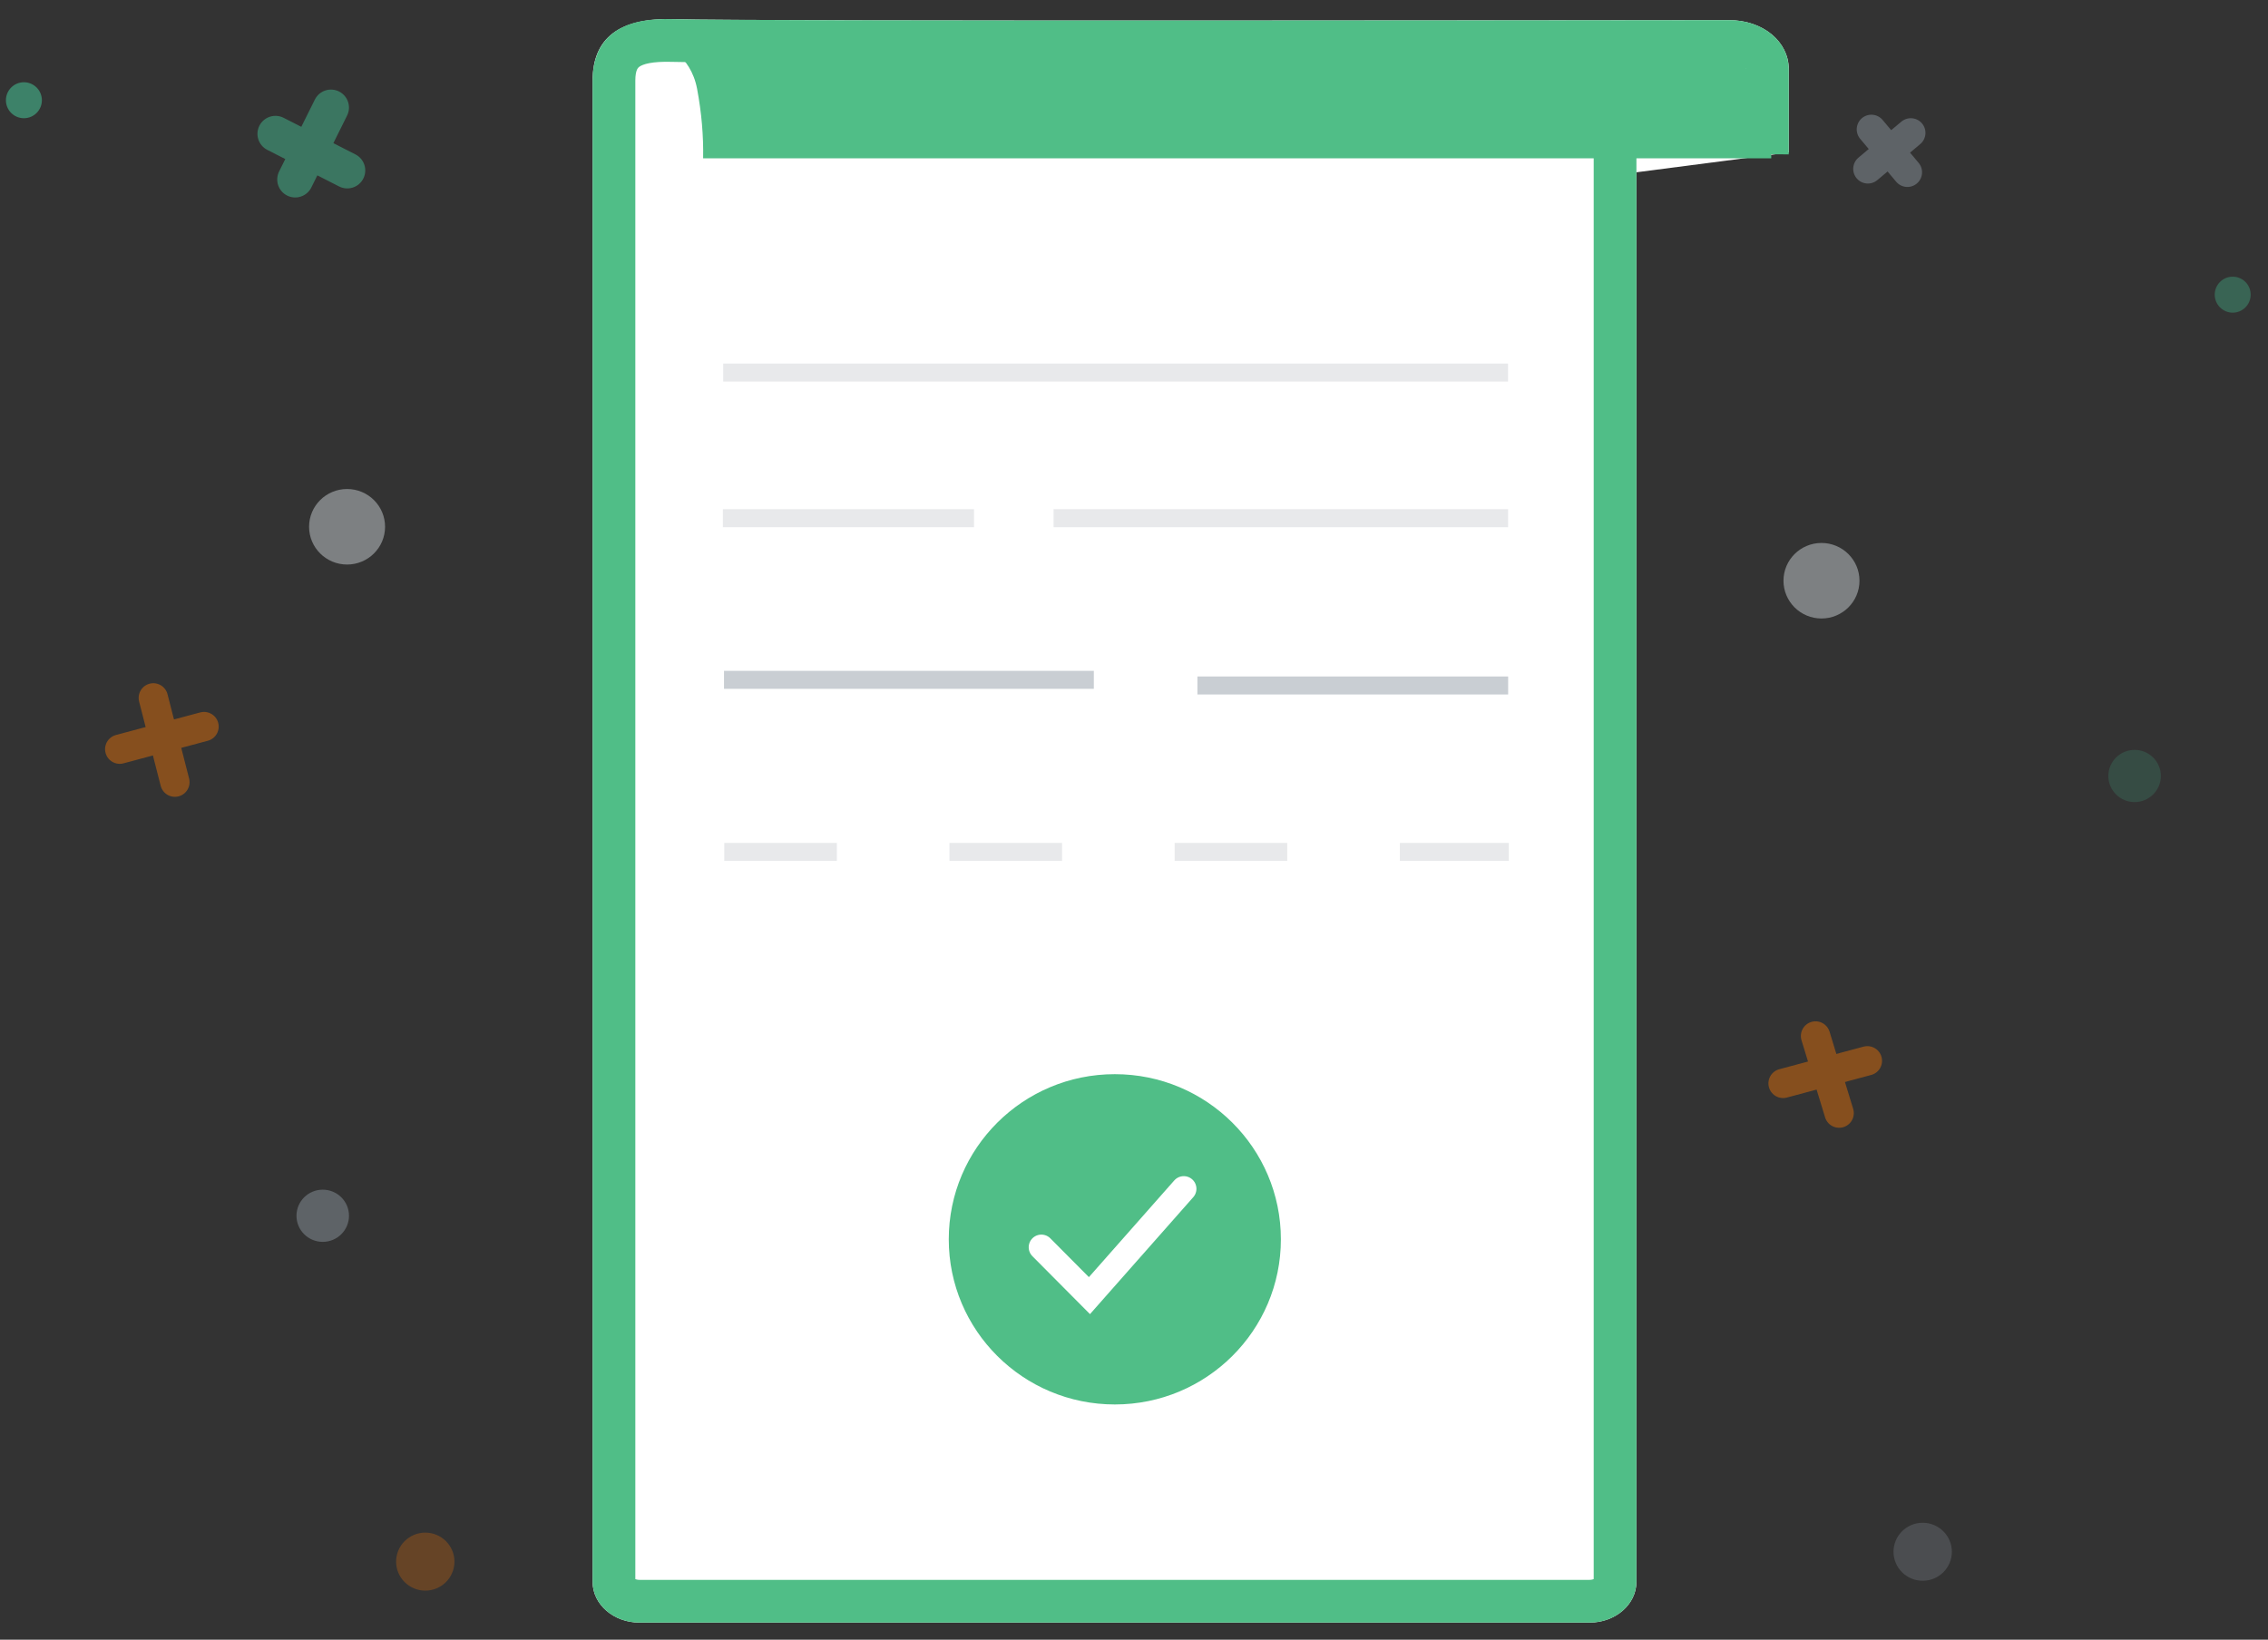 <?xml version="1.0" encoding="UTF-8"?>
<svg width="130px" height="94px" viewBox="0 0 130 94" version="1.1" xmlns="http://www.w3.org/2000/svg" xmlns:xlink="http://www.w3.org/1999/xlink">
    <rect x="0" y="0" width="130" height="94" fill="#333333" stroke="none"/>
    <title>no-costs</title>
    <g id="Page-1" stroke="none" stroke-width="1" fill="none" fill-rule="evenodd">
        <g id="plata-factura-main-V2-Balanta" transform="translate(-978, -228)">
            <g id="Formular" transform="translate(525, 180)">
                <g id="Group-15" transform="translate(453.339, 49.093)">
                    <g id="Additional-Elements" transform="translate(0, 3.556)">
                        <ellipse id="Oval-18" fill="#8ADAF8" fill-rule="nonzero" opacity="0.509" cx="47.118" cy="9.741" rx="1.031" ry="1.031"></ellipse>
                        <ellipse id="Oval-18" fill="#8ADAF8" fill-rule="nonzero" opacity="0.615" cx="60.828" cy="19.715" rx="1.031" ry="1.031"></ellipse>
                        <ellipse id="Oval-11" fill="#939DA7" fill-rule="nonzero" opacity="0.451" cx="18.16" cy="65.047" rx="1.505" ry="1.496"></ellipse>
                        <ellipse id="Oval-11" fill="#48D2A0" fill-rule="nonzero" opacity="0.494" cx="1.031" cy="1.097" rx="1.031" ry="1.031"></ellipse>
                        <ellipse id="Oval-11" fill="#C9CED3" fill-rule="nonzero" opacity="0.494" cx="19.555" cy="25.549" rx="2.178" ry="2.165"></ellipse>
                        <ellipse id="Oval-11" fill="#C9CED3" fill-rule="nonzero" opacity="0.494" cx="104.067" cy="28.642" rx="2.178" ry="2.165"></ellipse>
                        <g id="Group-23" opacity="0.424" stroke-linecap="round" transform="translate(17.728, 3.64) rotate(-153) translate(-17.728, -3.64) translate(15.418, 1.337)" stroke="#48D2A0" stroke-width="2.062">
                            <line x1="0" y1="1.818" x2="4.62" y2="1.818" id="Line"></line>
                            <g id="Group-22" transform="translate(2.445, 2.303) rotate(90) translate(-2.445, -2.303) translate(0.143, 1.588)">
                                <line x1="2.27294373e-13" y1="0.737" x2="4.604" y2="0.692" id="Line"></line>
                            </g>
                        </g>
                        <g id="Group-23" opacity="0.409" stroke-linecap="round" transform="translate(104.325, 56.972) rotate(75) translate(-104.325, -56.972) translate(102.015, 54.47)" stroke="#FF7900" stroke-width="1.681">
                            <line x1="-2.27294373e-13" y1="2.503" x2="4.62" y2="2.341" id="Line"></line>
                            <g id="Group-22" transform="translate(2.143, 2.502) rotate(90) translate(-2.143, -2.502) translate(-0.358, 1.788)">
                                <line x1="1.26689847e-21" y1="0.714" x2="5.002" y2="0.714" id="Line"></line>
                            </g>
                        </g>
                        <g id="Group-23" opacity="0.409" stroke-linecap="round" transform="translate(8.979, 37.797) rotate(75) translate(-8.979, -37.797) translate(6.486, 35.295)" stroke="#FF7900" stroke-width="1.681">
                            <line x1="2.27294373e-13" y1="2.383" x2="4.987" y2="2.439" id="Line"></line>
                            <g id="Group-22" transform="translate(2.342, 2.502) rotate(90) translate(-2.342, -2.502) translate(-0.159, 1.788)">
                                <line x1="1.26689847e-21" y1="0.714" x2="5.002" y2="0.714" id="Line"></line>
                            </g>
                        </g>
                        <ellipse id="Oval-11" fill="#FF7900" fill-rule="nonzero" opacity="0.253" cx="24.038" cy="84.874" rx="1.672" ry="1.662"></ellipse>
                        <ellipse id="Oval-11" fill="#939DA7" fill-rule="nonzero" opacity="0.253" cx="109.868" cy="84.309" rx="1.672" ry="1.662"></ellipse>
                        <path d="M71.065,82.881 C71.619,82.881 72.068,82.435 72.068,81.884 C72.068,81.333 71.619,80.886 71.065,80.886 C70.511,80.886 70.062,81.333 70.062,81.884 C70.062,82.435 70.511,82.881 71.065,82.881 Z" id="Oval-11" fill="#48D2A0" fill-rule="nonzero" opacity="0.212"></path>
                        <ellipse id="Oval-11" fill="#48D2A0" fill-rule="nonzero" opacity="0.15" cx="68.538" cy="1.662" rx="1.672" ry="1.662"></ellipse>
                        <ellipse id="Oval-11" fill="#48D2A0" fill-rule="nonzero" opacity="0.304" cx="127.638" cy="12.243" rx="1.031" ry="1.031"></ellipse>
                        <ellipse id="Oval-11" fill="#48D2A0" fill-rule="nonzero" opacity="0.158" cx="122.015" cy="39.836" rx="1.505" ry="1.496"></ellipse>
                        <g id="cross" opacity="0.452" stroke-linecap="round" transform="translate(107.956, 4) rotate(-40) translate(-107.956, -4) translate(106.351, 2.394)" stroke="#939DA7" stroke-width="1.681">
                            <line x1="-2.84117966e-14" y1="1.606" x2="3.211" y2="1.606" id="Line"></line>
                            <line x1="0.003" y1="1.606" x2="3.215" y2="1.606" id="Line" transform="translate(1.609, 1.606) rotate(90) translate(-1.609, -1.606) "></line>
                        </g>
                    </g>
                    <g id="big-invoice" transform="translate(33.629, 0)">
                        <g id="Rectangle-8" transform="translate(0, 0)">
                            <g id="path-1-link" fill="#FFFFFF">
                                <path d="M59.831,8.784 C59.831,34.405 59.831,38.349 59.831,89.591 C59.831,90.88 58.629,91.925 57.146,91.925 L2.685,91.925 C1.202,91.925 0,90.88 0,89.591 L0,4.861 L0,3.528 C0,1.089 1.541,-0.085 4.623,0.005 C9.246,0.14 61.507,0.06 65.128,0.06 C67.122,0.06 68.564,1.326 68.564,2.868 C68.564,3.896 68.564,5.469 68.564,7.649 L59.831,8.784 Z" id="path-1"></path>
                            </g>
                            <path d="M58.606,89.591 L58.606,6.455 L67.339,6.524 L67.339,2.868 C67.339,2.025 66.453,1.285 65.128,1.285 C64.587,1.285 56.086,1.294 53.389,1.297 C46.736,1.303 40.609,1.307 34.811,1.308 C17.543,1.311 6.617,1.288 4.587,1.229 C2.138,1.157 1.224,1.854 1.224,3.528 L1.224,89.591 C1.224,90.162 1.843,90.7 2.685,90.7 L57.146,90.7 C57.988,90.7 58.606,90.162 58.606,89.591 Z" id="Path" stroke="#50BE87" stroke-width="2.449"></path>
                        </g>
                        <g id="Path-5"></g>
                        <path d="M3.764,1.028 C4.037,1.508 5.611,1.987 5.991,4.011 C6.244,5.36 6.359,6.684 6.335,7.983 L23.977,7.983 L67.559,7.983 L67.559,6.967 L65.655,1.492 C24.32,1.052 3.69,0.897 3.764,1.028 Z" id="Path-6" fill="#50BE87" fill-rule="nonzero"></path>
                        <g id="lines" transform="translate(7.466, 19.749)" stroke-width="1.031">
                            <line x1="0.02" y1="0.515" x2="45.006" y2="0.515" id="Line-2" stroke="#E8E9EB"></line>
                            <line x1="0.08" y1="27.996" x2="45.05" y2="27.996" id="Line-2" stroke="#E8E9EB" stroke-dasharray="6.454"></line>
                            <g id="Group-13" transform="translate(0.065, 17.578)" stroke="#C9CED3">
                                <line x1="0" y1="0.553" x2="21.199" y2="0.553" id="Line-2"></line>
                                <line x1="27.136" y1="0.876" x2="44.947" y2="0.876" id="Line-2"></line>
                            </g>
                            <g id="Group-12" transform="translate(0, 8.15)" stroke="#E8E9EB">
                                <line x1="0" y1="0.714" x2="14.395" y2="0.714" id="Line-2"></line>
                                <path d="M18.956,0.714 C36.324,0.714 45.008,0.714 45.008,0.714" id="Line-2"></path>
                            </g>
                        </g>
                    </g>
                    <g id="check-icons" transform="translate(53.352, 59.794)" stroke="#FFFFFF">
                        <ellipse id="Oval" stroke-width="1.384" fill="#50BE87" fill-rule="nonzero" cx="10.21" cy="10.159" rx="10.21" ry="10.159"></ellipse>
                        <polyline id="Path-111" stroke-width="1.451" stroke-linecap="round" points="5.999 10.614 8.755 13.387 14.162 7.263"></polyline>
                    </g>
                </g>
            </g>
        </g>
    </g>
</svg>